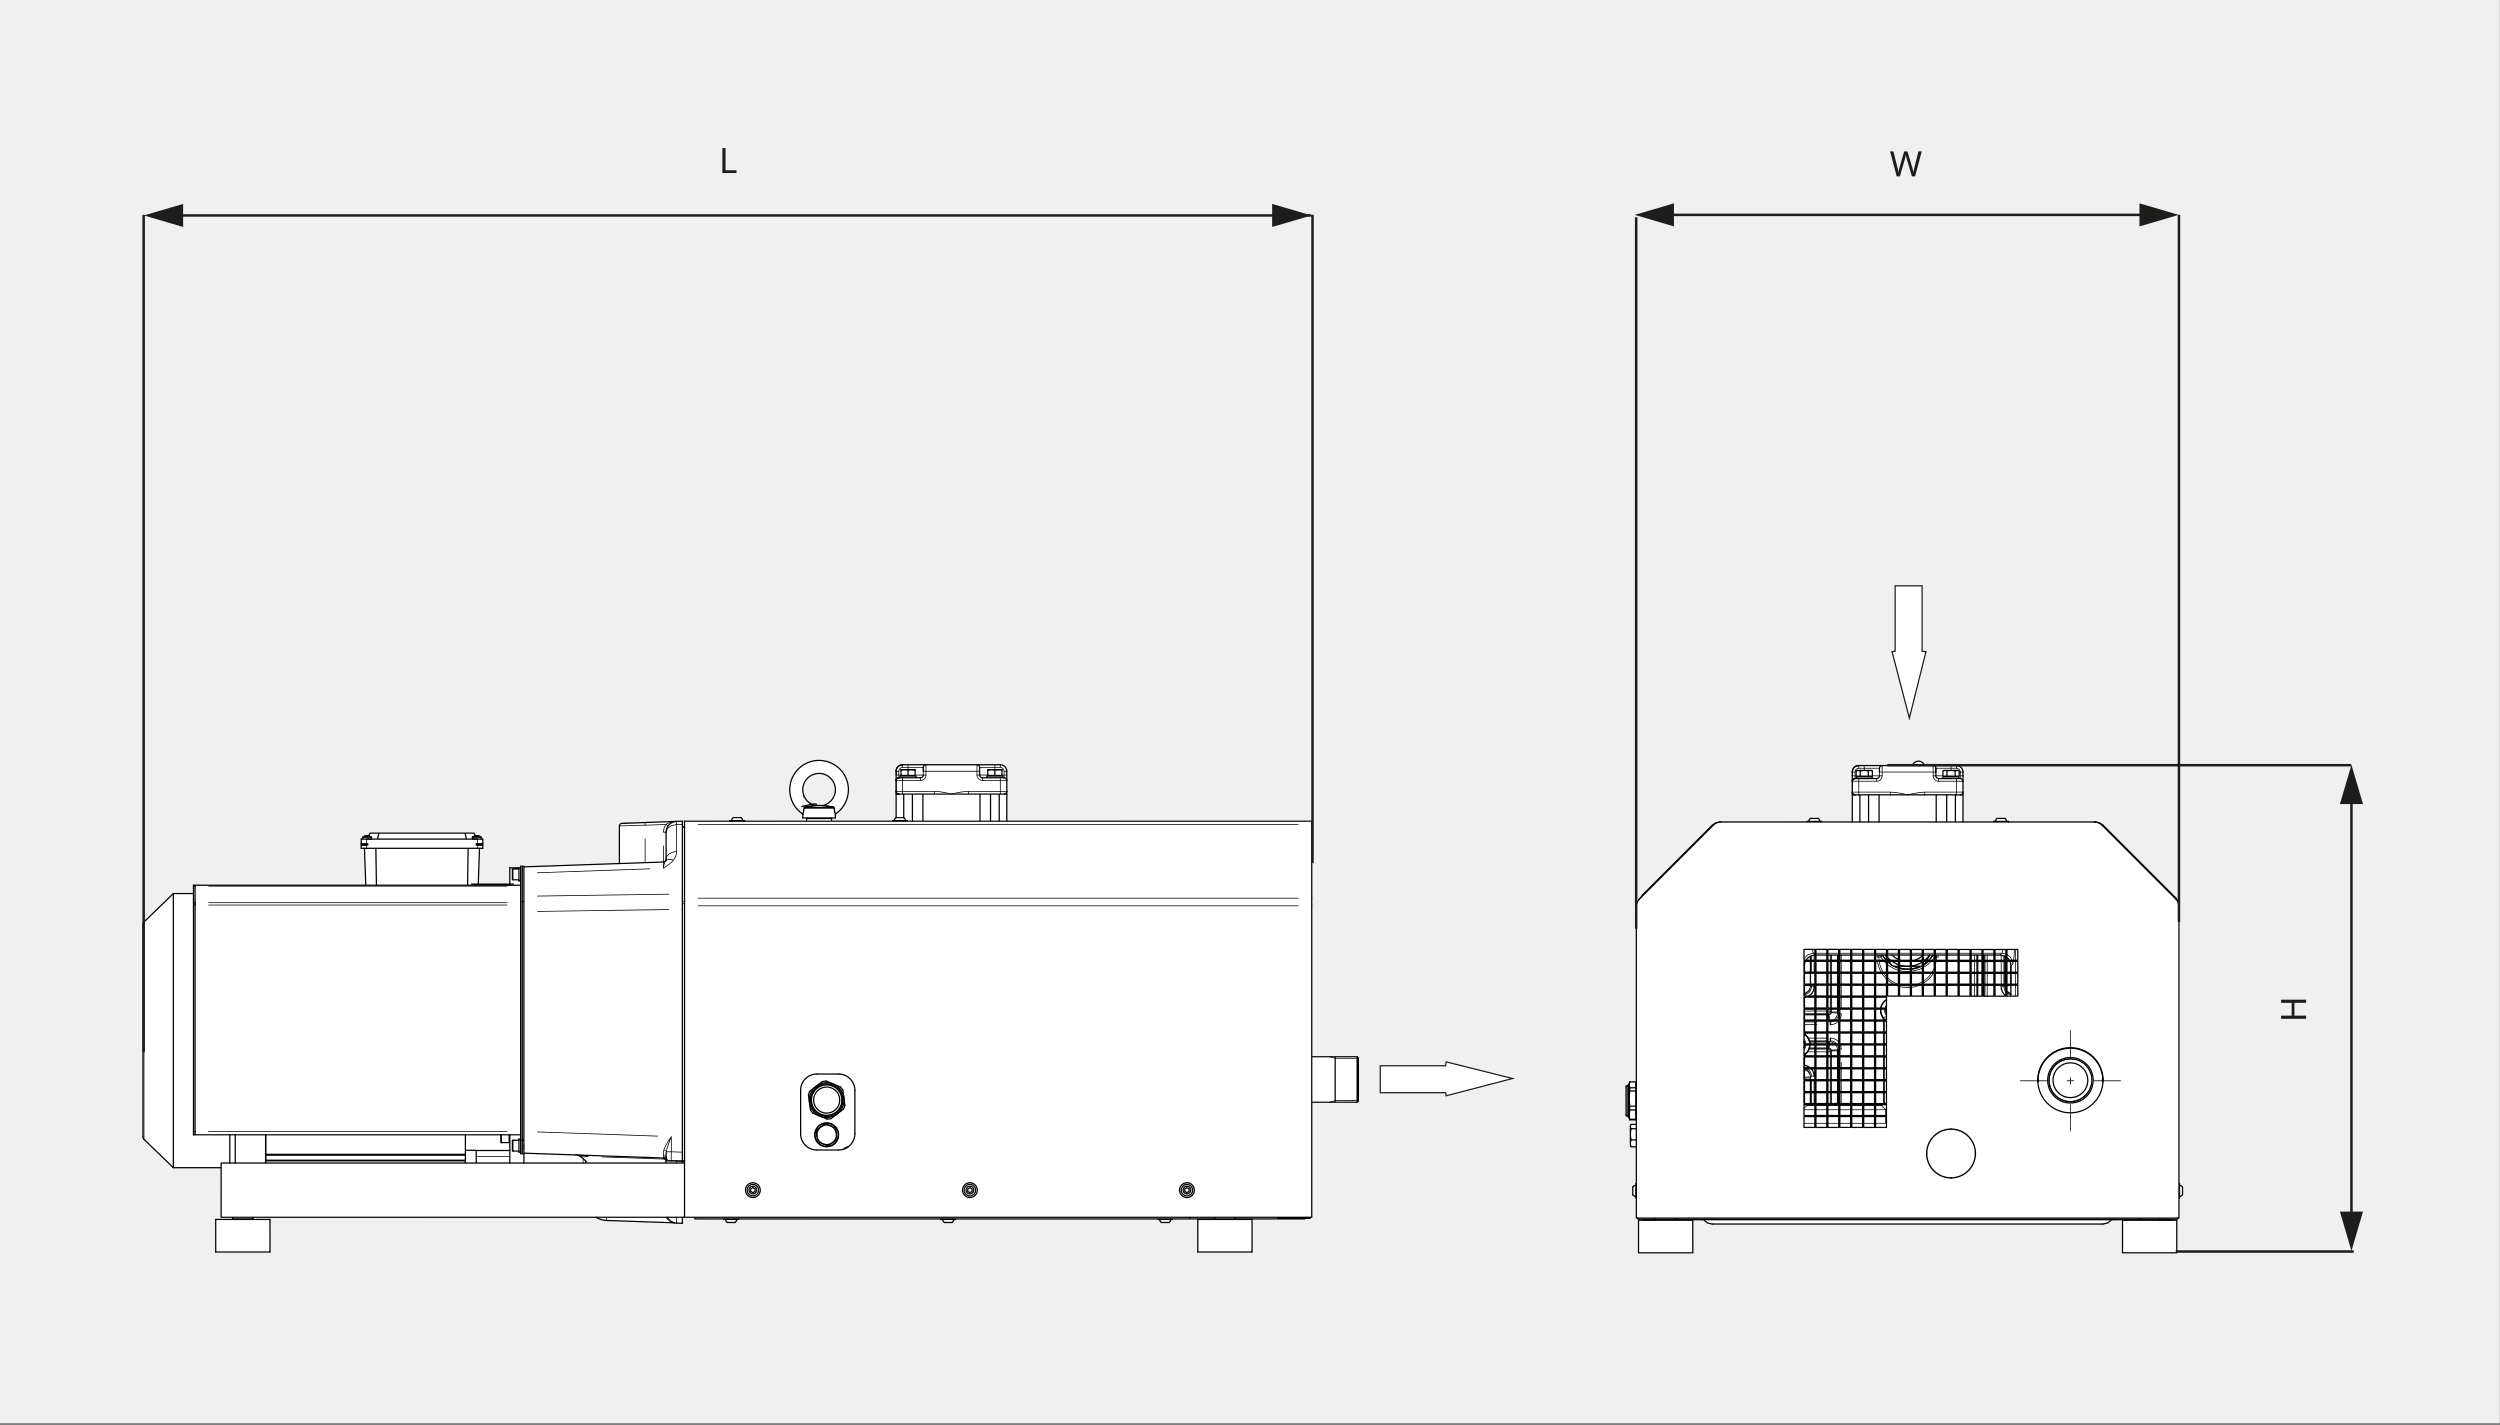 <?xml version="1.0" encoding="UTF-8"?><svg xmlns="http://www.w3.org/2000/svg" height="570px" viewBox="0 0 1000 570" width="1000px">
<rect x="0" y="0" width="1000" height="570" fill="#808080" stroke="none"/>
<style>.st1{fill:#fff}.st2{fill:none;stroke-width:.5;stroke-miterlimit:10}.st2,.st3,.st4{stroke:#000;stroke-linecap:round}.st3{fill:none;stroke-miterlimit:10;stroke-width:.3}.st4{stroke-width:.5;stroke-linejoin:round}.st4,.st5,.st6{fill:none;stroke-miterlimit:10}.st5{stroke-width:.3;stroke-linecap:round;stroke-linejoin:round;stroke:#000}.st6{stroke:#1d1d1b}.st7{fill:#1d1d1b}.st8{fill:none}.st9{fill:#fff;stroke:#1d1d1b;stroke-width:.5;stroke-miterlimit:10}</style>
<path d="M-.75-.42H999.92v569.67H-.75z" fill="#f0f0f0" id="Background"/>
<g id="Contour">
<path class="st1" d="M524.72 422.55l-.12-93.97-121.85-.18v-20.58l-1.91-1.91-40.38-.06-1.67 1.32-.48 19.8-.9 1.44h-24.64l-.42-1.14 1.67-.12.12-1.44s10.89-6.76 1.73-18.12c0 0-12.44-10.41-19.68 5.62 0 0-1.79 7.12 4.9 12.5v1.62h1.56l.06 1.14-25.36-.18-.9-1.32-3.11.06-.78 1.38-18.72.12-.48.42-.78-.6-24.46 1.26-.3 15.73-38.7 1.38-.78.48-4.37.24-.24 6.22-12.44.06.42-14.36h1.26l.3-3.59-1.44-.48-1.67-.72-.36-1.44-41.93.06-.42 1.14-3.11 1.44.3 3.59.96.24.72 14.66-68.91.12.12 2.87-8.19.12-12.02 11.72-.3 86.08 12.32 12.08 18.96-.12.3 20.58-2.39.42.12 12.92 21.41-.12-.24-13.88 131.48.12 2.39 1.2 31.7.96-.12-2.03 4.55-.36 12.56 1.02 1.14 1.26 2.87-.24.72-1.26 82.43-.24.42 1.73 3.05-.18.96-1.38 82.31.12.72 1.44 2.99-.3 1.26-1.2 10.41.12-.36 12.92h21.83l.36-13.28 23.03-.3.54-.36.06-45.82 18.18-.36.18-17.77-18.44-.31zM321.46 317.87c-1.62-6.76 4.79-8.25 4.79-8.25 9.45-.42 7.96 6.4 6.94 9.63-1.02 3.22-10.12 5.38-11.73-1.38zM655.28 501.2l21.71-.12-.18-13.27 4.91.18 1.25 1.25 1.92.54 156.12-.18 2.09-.54 1.44-1.13 4.3-.06.42 12.98 21.48.18-.3-13.16 1.02-1.08.18-7.84 1.43-1.13.18-2.99-1.61-.96.11-112.04-.65-.95-30.63-31.47-2.45-.54-35.47-.18-.6-1.49-3.35.24-.6 1.25-12.8.18-.06-20.45-1.73-2.04-13.64-.24-1.32-1.37-1.85-.24-1.2.9-.12.59-22.19.12-1.85 1.26-.36 21.23-12.98.06-.66-1.31-3.23.06-.9 1.55-35.17-.06-1.97.18-30.45 30.69-1.02 1.97-.24 71-2.57.48v14.72l2.63-.12.3 2.15h-2.45l-.06 8.5 2.21.18-.12 15.07-1.01.9-.36 3.35 1.49.83.06 8.2 1.26 1.01z"/>
<path class="st2" d="M266.43 464.29c0-.59-.46-1.06-1.05-1.09M266.93 486.91a4.354 4.354 0 003.69 2.32M270.62 328.56c-2.34.08-4.19 2-4.19 4.34M238.45 486.91a8.67 8.67 0 004.23 1.27M358.45 316.54c0 .6.49 1.09 1.09 1.09M359.53 311.11c-.6 0-1.09.49-1.09 1.09"/>
<path class="st3" d="M368.22 312.2c1.2 0 2.17-.97 2.17-2.17M390.79 310.03c0 1.2.97 2.17 2.17 2.17"/>
<path class="st2" d="M368.22 311.11c.6 0 1.09-.49 1.09-1.09M370.39 305.91c-.6 0-1.08.49-1.08 1.09M391.87 310.03c0 .6.49 1.09 1.08 1.09M391.87 306.99c0-.6-.49-1.09-1.09-1.09M402.72 312.2c0-.6-.49-1.09-1.08-1.09M401.64 317.63c.6 0 1.08-.49 1.08-1.09M368.22 311.11c.6 0 1.09-.49 1.09-1.09M391.87 310.03c0 .6.49 1.09 1.08 1.09M358.45 316.54c0 .6.49 1.09 1.09 1.09M359.53 311.11c-.6 0-1.09.49-1.09 1.09M370.39 305.91c-.6 0-1.08.49-1.08 1.09M391.87 306.99c0-.6-.49-1.09-1.09-1.09M401.64 317.63c.6 0 1.08-.49 1.08-1.09M402.72 312.2c0-.6-.49-1.09-1.08-1.09"/>
<path class="st3" d="M361.05 306.99c-.84 0-1.52.68-1.52 1.52"/>
<path class="st2" d="M361.05 305.91a2.61 2.61 0 00-2.61 2.6"/>
<path class="st3" d="M401.64 308.51c0-.84-.68-1.52-1.52-1.52"/>
<path class="st2" d="M402.72 308.51c0-1.44-1.17-2.6-2.6-2.6M361.05 305.91a2.61 2.61 0 00-2.61 2.6M359.53 311.11c-.6 0-1.09.49-1.09 1.09M359.53 311.11c-.6 0-1.09.49-1.09 1.09M463.82 487.78c.09.49.36.92.76 1.21M467.62 489c.4-.29.67-.73.76-1.21M297.14 328.26c-.09-.49-.36-.92-.76-1.22M293.34 327.04c-.4.29-.67.73-.76 1.22M204.96 351.66c0 .14.12.26.26.26M205.22 347.58c-.14 0-.26.12-.26.26M290.19 487.78c.09.49.36.92.76 1.21M293.99 489c.4-.29.67-.73.76-1.21M332.66 435.22a5.21 5.21 0 00-6.8 2.82c-1.1 2.66.17 5.71 2.83 6.8 2.66 1.1 5.7-.17 6.8-2.83s-.17-5.69-2.83-6.79"/>
<path class="st2" d="M332.99 434.42a6.08 6.08 0 00-7.94 3.3c-1.28 3.1.19 6.66 3.3 7.94 3.1 1.28 6.66-.19 7.94-3.3 1.28-3.11-.2-6.66-3.3-7.94"/>
<path class="st2" d="M333.16 434.02a6.526 6.526 0 00-8.51 3.53 6.512 6.512 0 003.53 8.5 6.512 6.512 0 008.5-3.53c1.38-3.32-.2-7.13-3.52-8.5"/>
<path class="st3" d="M333.04 434.3a6.21 6.21 0 10-4.74 11.48 6.21 6.21 0 008.11-3.37c1.3-3.18-.2-6.81-3.37-8.11"/>
<path class="st2" d="M334.9 445.54a6.928 6.928 0 002.65-6.42M328.02 446.45c2.29.95 4.92.6 6.88-.91M323.78 440.95a6.965 6.965 0 004.23 5.51M326.44 434.53a6.928 6.928 0 00-2.65 6.42M333.32 433.61c-2.29-.95-4.92-.6-6.88.91M337.55 439.12a6.965 6.965 0 00-4.23-5.51M330.48 432.44c-.54.01-1.08.08-1.6.21M330.86 447.63c.54-.01 1.08-.08 1.6-.21M337.15 436.07c-.28-.46-.61-.89-.99-1.28M324.19 444c.28.46.61.89.99 1.28M324 436.4c-.26.47-.47.97-.62 1.49M337.34 443.66c.26-.47.47-.97.62-1.49M204.96 460.17c0 .14.12.26.26.26M205.22 456.09c-.14 0-.26.12-.26.26M326.8 454.44a3.919 3.919 0 002.38 3.1M329.18 457.53c1.29.53 2.76.34 3.87-.51M333.05 457.02a3.885 3.885 0 001.49-3.61M334.54 453.41a3.938 3.938 0 00-2.38-3.1M332.16 450.31a3.907 3.907 0 00-3.87.51M328.29 450.83a3.907 3.907 0 00-1.49 3.61"/>
<path class="st2" d="M332.44 449.63a4.65 4.65 0 00-6.07 2.52 4.65 4.65 0 002.52 6.07 4.65 4.65 0 006.07-2.52 4.65 4.65 0 00-2.52-6.07"/>
<path class="st2" d="M332.49 449.51a4.774 4.774 0 00-6.24 2.59 4.774 4.774 0 002.59 6.24 4.774 4.774 0 006.24-2.59 4.774 4.774 0 00-2.59-6.24M389.49 476.06a1.52 1.52 0 10-3.039-.001 1.52 1.52 0 003.039.001"/>
<path class="st2" d="M390.24 476.06a2.279 2.279 0 10-4.56 0 2.279 2.279 0 104.56 0"/>
<path class="st2" d="M387.97 479.01a2.949 2.949 0 100-5.9c-1.63 0-2.95 1.32-2.95 2.95-.01 1.63 1.32 2.95 2.95 2.95M303.43 476.06a2.279 2.279 0 10-4.56 0 2.279 2.279 0 104.56 0"/>
<path class="st2" d="M302.67 476.06a1.52 1.52 0 10-3.039-.001 1.52 1.52 0 003.039.001"/>
<path class="st2" d="M301.15 479.01a2.949 2.949 0 100-5.9 2.949 2.949 0 100 5.9M329.17 322.21a6.504 6.504 0 004.78-7.87c-.85-3.49-4.37-5.63-7.87-4.78s-5.63 4.37-4.78 7.87a6.507 6.507 0 004.78 4.78"/>
<path class="st2" d="M334.3 325.53c5.32-3.68 6.66-10.98 2.97-16.3a11.703 11.703 0 00-9.64-5.05M327.63 304.17c-6.47 0-11.72 5.25-11.72 11.72 0 3.85 1.89 7.45 5.05 9.64M57.59 368.78c-.25.24-.4.58-.4.94M57.19 454.79c0 .35.14.69.4.94M191.59 334.44c-.18-.06-.36-.1-.55-.12M190.4 334.32c-.19.02-.37.06-.55.12M147.75 334.44c-.18-.06-.36-.1-.55-.12M146.56 334.32c-.19.02-.37.06-.55.12M362.25 328.26c-.09-.49-.36-.92-.76-1.22M358.45 327.04c-.4.29-.67.73-.76 1.22M377.01 487.78c.09.49.36.92.76 1.21M380.8 489c.4-.29.67-.73.76-1.21M477.06 476.06a2.279 2.279 0 10-4.56 0 2.279 2.279 0 104.56 0"/>
<path class="st2" d="M476.3 476.06a1.52 1.52 0 10-3.039-.001 1.52 1.52 0 003.039.001"/>
<path class="st2" d="M474.78 479.01a2.949 2.949 0 100-5.9 2.949 2.949 0 100 5.9M320.25 453.49c0 3.6 2.91 6.51 6.51 6.51M335.44 460c3.6 0 6.51-2.92 6.51-6.51M341.95 436.13c0-3.6-2.91-6.51-6.51-6.51M326.76 429.61a6.51 6.51 0 00-6.51 6.51M329.07 322.22c-.48-.03-.96-.04-1.44-.04M327.63 322.18c-.48 0-.96.01-1.44.04M146 334.43c-.31.1-.6.26-.86.46M148.61 334.89c-.26-.2-.55-.36-.86-.46M189.84 334.43c-.31.1-.6.26-.86.46M192.46 334.89c-.26-.2-.55-.36-.86-.46M742.01 311.43c-.6 0-1.09.49-1.09 1.09M740.92 316.85c0 .6.48 1.09 1.09 1.09"/>
<path class="st3" d="M750.69 312.51c1.2 0 2.17-.97 2.17-2.17M773.26 310.34c0 1.2.97 2.17 2.17 2.17"/>
<path class="st2" d="M750.69 311.43c.6 0 1.08-.49 1.08-1.09M752.85 306.22c-.6 0-1.08.49-1.08 1.08M774.34 310.34c0 .6.49 1.09 1.09 1.09M774.34 307.3c0-.6-.48-1.08-1.08-1.08M784.11 317.94c.6 0 1.08-.49 1.08-1.09M785.19 312.51c0-.6-.49-1.09-1.08-1.09M750.69 311.43c.6 0 1.08-.49 1.08-1.09M774.34 310.34c0 .6.49 1.09 1.09 1.09M740.92 316.85c0 .6.48 1.09 1.09 1.09M742.01 311.43c-.6 0-1.09.49-1.09 1.09M752.85 306.22c-.6 0-1.08.49-1.08 1.08M774.34 307.3c0-.6-.48-1.08-1.08-1.08M785.19 312.51c0-.6-.49-1.09-1.08-1.09M784.11 317.94c.6 0 1.08-.49 1.08-1.09"/>
<path class="st3" d="M743.52 307.3c-.84 0-1.52.68-1.52 1.52"/>
<path class="st2" d="M743.52 306.22c-1.44 0-2.6 1.17-2.6 2.6"/>
<path class="st3" d="M784.11 308.82c0-.84-.68-1.52-1.52-1.52"/>
<path class="st2" d="M785.19 308.82c0-1.44-1.16-2.6-2.6-2.6M743.52 306.22c-1.44 0-2.6 1.17-2.6 2.6M742.01 311.43c-.6 0-1.09.49-1.09 1.09M742.01 311.43c-.6 0-1.09.49-1.09 1.09M841.19 432.21c-.06-7.19-5.94-12.97-13.13-12.91-7.15.06-12.91 5.87-12.91 13.02M802.67 328.57c-.09-.49-.36-.92-.76-1.22M798.87 327.36c-.4.29-.67.73-.76 1.22M754.41 403.67c-.08.51-.02 1.04.18 1.52M754.59 403.02c-.03.07-.06.14-.08.22M651.59 433.84a.3.3 0 00-.3.3M651.28 446.55c0 .17.14.3.3.3M650.85 434.27c-.24 0-.43.19-.43.43M650.42 445.99c0 .24.19.43.43.43"/>
<path class="st3" d="M721.6 419.12c.18-.35.29-.73.32-1.13M721.92 417.56c-.03-.39-.14-.78-.32-1.13M754.59 402.76c-.08.15-.15.31-.19.48M754.3 403.67c-.09.61.01 1.23.3 1.78M753.86 403.67c-.12.92.15 1.85.73 2.56M754.59 401.97c-.3.37-.52.8-.65 1.26M722.36 417.56c-.04-.7-.31-1.37-.75-1.91M721.6 419.9c.44-.54.71-1.21.75-1.91"/>
<path class="st2" d="M752.28 403.67c-.11 1.24.25 2.47 1.01 3.45M754.59 399.91a4.917 4.917 0 00-2.25 3.32M723.93 417.56a4.96 4.96 0 00-1.71-3.53M722.22 421.52a4.942 4.942 0 001.71-3.53M721.81 417.56c-.02-.3-.09-.59-.21-.87M721.6 418.86c.11-.28.18-.57.21-.87M771.49 384.13c.64-.64 1.21-1.35 1.69-2.12M770.07 385.35c.33-.24.65-.5.96-.78M764.58 387.53c1.16-.15 2.29-.47 3.36-.94M759.8 387.17c1.41.4 2.88.54 4.34.4M758.31 386.64c.35.15.7.29 1.06.4M755.08 384.57c.27.24.56.48.85.7M752.93 382.01c.48.76 1.04 1.46 1.67 2.1"/>
<path class="st3" d="M752.9 382.01c.48.77 1.04 1.48 1.69 2.12M755.05 384.57c.3.27.61.52.93.76M758.26 386.64c.36.16.73.3 1.11.42M759.8 387.19c1.41.4 2.88.53 4.34.4M764.57 387.55c1.16-.15 2.3-.47 3.37-.95M770.02 385.41c.36-.26.71-.54 1.05-.84M771.52 384.14c.64-.64 1.21-1.35 1.69-2.12"/>
<path class="st2" d="M728 328.57c-.09-.49-.36-.92-.76-1.22M724.21 327.36c-.4.29-.67.73-.76 1.22M654.32 474.1c-.49.09-.92.36-1.22.76M653.11 477.89c.29.4.73.67 1.22.76M768.53 386.52c.13-.07.26-.13.39-.2M769.35 386.07c.12-.07.24-.15.37-.23M763.06 386.52c.36 0 .73-.02 1.08-.05M764.57 386.42c1.55-.22 3.03-.77 4.34-1.61M769.85 384.13c.77-.61 1.44-1.33 2.02-2.12M754.25 382.01c.11.15.22.3.34.45M755.03 382.97c.38.42.8.81 1.24 1.17M756.85 384.57c.78.54 1.63.98 2.52 1.31M759.8 386.02c1.05.33 2.15.5 3.26.5M756.82 382.01c.74.73 1.61 1.32 2.55 1.75M759.8 383.95c.17.07.34.13.51.18M765.8 384.13c1.15-.37 2.21-.97 3.11-1.77M756.4 385.84c.38.25.78.48 1.19.69M815.16 432.84c.3-.44.3-1.01.02-1.45M841.15 431.39c-.13.21-.21.46-.21.71M840.95 432.1c0 .26.08.52.23.74M723.94 417.56a4.94 4.94 0 00-1.78-3.58M722.17 421.58a4.975 4.975 0 001.78-3.58M754.59 399.9c-1.2.74-2.02 1.95-2.27 3.34M752.27 403.67c-.11 1.26.26 2.51 1.05 3.5M871.79 478.65c.49-.09.92-.36 1.21-.76M873.01 474.86c-.3-.4-.73-.67-1.21-.76M756.82 382.01c.74.73 1.61 1.32 2.55 1.75M759.8 383.95c.17.07.34.13.51.18M765.8 384.13c1.15-.37 2.21-.97 3.11-1.77M780.29 451.68a9.716 9.716 0 00-9.59 9.59M780.29 451.63c-5.29.07-9.56 4.34-9.63 9.64M790.14 461.27c-.07-5.27-4.33-9.52-9.59-9.59M790.18 461.27c-.07-5.29-4.34-9.57-9.63-9.64M770.7 461.53a9.716 9.716 0 009.59 9.59M770.65 461.53c.07 5.29 4.34 9.57 9.63 9.64"/>
<path class="st2" d="M815.15 432.1c0 7.19 5.83 13.02 13.02 13.02s13.02-5.83 13.02-13.02c0-7.19-5.83-13.02-13.02-13.02s-13.02 5.83-13.02 13.02M780.55 471.12a9.716 9.716 0 009.59-9.59M780.55 471.16c5.29-.07 9.57-4.34 9.63-9.64M655.81 359.58c-.81.81-1.27 1.92-1.27 3.07M688.4 328.79c-1.15 0-2.26.46-3.07 1.27M840.78 330.06a4.353 4.353 0 00-3.07-1.27M871.58 362.65c0-1.15-.46-2.26-1.27-3.07M769.85 306.22a2.6 2.6 0 00-4.91 0"/>
<path class="st2" d="M819.57 432.1c0 4.75 3.85 8.59 8.59 8.59 4.75 0 8.59-3.85 8.59-8.59 0-4.75-3.85-8.59-8.59-8.59s-8.59 3.84-8.59 8.59"/>
<path class="st2" d="M828.17 425.15c-3.84 0-6.95 3.11-6.95 6.95 0 3.83 3.11 6.94 6.95 6.94s6.95-3.11 6.95-6.94c-.01-3.84-3.12-6.95-6.95-6.95"/>
<path class="st2" d="M819.07 432.1c0 5.02 4.07 9.1 9.1 9.1s9.1-4.07 9.1-9.1c0-5.02-4.07-9.1-9.1-9.1s-9.1 4.08-9.1 9.1"/>
<path class="st3" d="M830.35 423.93c-4.51-1.21-9.14 1.47-10.35 5.98-1.21 4.51 1.47 9.14 5.98 10.35 4.51 1.21 9.14-1.47 10.35-5.98"/>
<path class="st4" d="M721.78 413.22l.06.28.07.17.1.15.07.08.08.07m.01 7.61l-.13.13-.11.15-.08.16-.05.17-.02.14m31.77-14.48l-.02-.18-.05-.18-.07-.16-.1-.15m6.05-20.66h-1.78m5.48 0h-3.26m-5.21-3.8l-.4-.7m1.23 2.12l-.39-.67m1.37 2.37l-.73-1.26m8.91 1.94h3.95m-5.47 0h1.09m6.3-1.95l-.73 1.26m2.2-3.82l-1.23 2.12m-48.54 14.81l-.31.05-.07.01m3.87-4.32l-.01.27-.03.29-.05.31-.08.32-.1.33-.14.33-.17.33-.21.32-.23.3-.26.28-.28.26-.31.23-.45.27"/>
<path class="st5" d="M769.39 393.26l1.8-1.34.87-.86.8-.97.5-.74m-4.73 4.34l.31-.16m-4.35 1.41l.63-.1 1.06-.24 1.04-.33.18-.07m-7.71.39l1.11.25 1.07.14 1.08.05 1.09-.05m-5.52-.78l.18.07.54.19m-4.32-2.45l1.79 1.3.68.38m-4.75-4.34l.5.74 1.3 1.49m-2.48-3.46l.43.82m-1.51-4.35l.15.81.34 1.25.47 1.21.12.26m23.2-5.29H774.58m-23.72 0H751.54m0-.82v.82m23.03 0v-.82m-38.58 25.54l.11-.22.13-.33.1-.32.07-.31.05-.3.03-.28.01-.25m-4.34 4.33l.27-.01.29-.03.31-.05.33-.08.33-.11.33-.14.33-.17.32-.21.3-.24.28-.26.09-.1m.21 8.41l-.28-.31-.28-.26-.3-.24-.32-.21-.33-.18-.33-.14-.33-.11-.33-.08-.31-.05-.3-.03-.27-.01m4.33 4.34l-.01-.26-.03-.27-.05-.3-.07-.31-.16-.48m16.18-35.15l-.22-.38-.21-.39-.02-.04m22.32.01l-.03.05-.05.09m-21.51.08l-.02.24-.25.34m21.12-.58l.03.25.25.33m.74 1.31l.01-.08.04-.61.02-.61m-.4 3l.14-.58.13-.68m-1.62 4.36l.16-.27.3-.54.27-.55.18-.42m-4.36 5.3l1.37-1.05.83-.83.74-.91.23-.32m-5.68 4.35l.21-.08 1.85-.88m-4.34 1.51l.51-.08.18-.03m-4.43-.01l.18.03 1.02.14 1.02.04 1.09-.05m-9.15-3.23l.38.36.86.7.92.61.92.5.96.41.3.11m-5.77-4.39l.23.32.75.91m-2.88-6.01l.13.68.15.6.18.59.21.57.23.56.27.55.3.54.17.27m-1.77-6.11l.01.41.02.41.04.49m1.75.02l-1.01-1.32m2.2 2.56l-.67-.65-.16-.18m5.64 3.53l-.61-.2-.8-.32-.78-.37-.77-.43-.73-.48-.68-.51m9.16 2.81l-.94.05-1.13-.04-1.12-.14-1.15-.25m9.11-1l-1.37.61-2.96.72m7.81-3.98l-.47.48-.34.31-.35.3-.36.29-.36.27-1.18.76m4.42-4.15l-.28.4-.29.4-.41.51m-38.1 33.41l-.2-.22-.55-.45-.63-.32-.28-.09-.28-.06-.3-.04-.3-.02m3.27 3.25l-.02-.29-.03-.28-.06-.27-.08-.26-.24-.51m-.73-9.97l.23-.21.43-.55.31-.63.08-.26.06-.27.03-.28.02-.29m-3.26 3.26l.3-.02.3-.04.28-.06.27-.09.27-.12m68.76-11.68l-.04-.05-.19-.25-.16-.27-.13-.27-.1-.28-.07-.26-.05-.26-.02-.23-.01-.23m2.78 3.22h-.02l-.26-.05-.26-.07-.28-.11-.27-.13-.49-.33m-80 30.33l.1.05.27.16.25.19.24.21.21.24.19.25.16.27.13.27.1.28.07.26.05.26.03.23.01.23m-.02-35.76l-.01.23-.03.23-.05.26-.07.26-.1.28-.13.27-.16.27-.19.25-.21.24-.24.21-.25.19-.27.16-.27.13-.28.11-.26.07-.26.05h-.03m30.89-15.64l-.14-.23m6.85 5.32l-1.27-.48-.76-.36-.73-.41-.07-.04m7.64 1.81h-2.13l-1.08-.14-1.06-.23-.08-.02m9.01-.97l-.6.29-.86.35-.88.29-1.89.39m5.02-1.77l-.23.14m2.16-1.62l-.7.61-.57.43-.6.4-.05.03m4.03-4.02l-.15.24m-42.09 23.61l.09-.01.09-.01m-.18 13.42l.09.01.09.01m-.18-2.57h.38m.69-11.76l.01-.09.01-.09m2.54.38v-.38m-2.56 15.4l.01.09.01.09m2.54-.39v.38m66.9-26.23v.19m-77.75 36.89v-.38m0-36.7v.19m78.16.04l-.41-.04m2.42-.15l-.26.05-.43.06-.45.04-.45.03m1.16 2.97l.02.01.39.14m-2.4-3.15l.01.22.02.22.04.21.05.21.06.19.07.19.01.02m-80.43 35.4l.26-.05.42-.06.45-.04.45-.03.43-.01.3.01.11.03"/>
<path class="st4" d="M802.32 398.24l-.57-.47-.26-.28-.23-.3-.2-.32-.17-.33-.14-.33-.11-.33-.08-.32-.05-.31-.03-.29-.01-.27m-75.97 32.83l.36.44.21.32.17.33.14.33.1.33.08.32.05.31.03.29.01.27m-3.88-4.32l.08.01.3.05.32.08.33.11.33.14.33.17.32.2.25.18m78.72-30.61l.13.14 1.04.7m-1.73-1.74l.12.25m-78.38 33.74l-.7-1.04-1.04-.7m1.74-32.25l-.11.23-.13.22-.14.21-.16.19-.17.18-1.04.7m9.72 8.44l.27-.2.2-.27m-.47 14.12l.27.2.2.27m-79.95 38.85l-.12-.24m.12-8.7l-.2.43-.07.43m0 6.7l.07.69.2.69m-.27-8.08l.07.43.2.43m0 4.47l-.2.69-.07.69m.27-5.85l-.2 1.11-.07 1.12m0 0l.07 1.12.2 1.12m131.26-147.58l-.41-.15-.41-.06m0 0l-.41.06-.41.15m.01 0l-.81-.15-.82-.06m0 0l-.82.06-.81.15m0 0l-.41-.15-.41-.06m.01 0l-.41.06-.4.15m-55.06 76.18l-.09.24-.19.74-.06.75m1.08-2.88l-.52.72m81.46 0l-.52-.72m1.08 2.88l-.06-.75-.19-.74-.09-.24m-81.79 36.96l-.15.16-.13.18-.09.2-.06.21-.01.07m-.01-9.12l.06.26.09.2.12.18.08.09.09.08m31.36-6.11l-.02-.22-.06-.21-.08-.19-.11-.17m-101.41 40.81l-.02-.09m.02-15.1l-.13.59-.04.59m0 11.92l.04.94.13.94m-.17-13.8l.04.59.13.59m0 8.87l-.13.94-.04.94m.17-9.48l-.13 1.53-.04 1.53m0-.01l.04 1.53.13 1.53m97.06-134.11l-.41-.15-.41-.06m.01 0l-.41.06-.41.15m0 0l-.81-.15-.82-.06m0 0l-.82.06-.81.15m.01 0l-.41-.15-.41-.06m0 0l-.41.06-.41.15m42.76 9.56v-1.09m0 0V317.94m-44.27 0v-1.09m0 0V317.94m12.56 123.49l.07-.39m-1.08 1.09l.71-.26m-31.03 0l.71.26m-1.09-1.08l.07.39m-.07-55.15v.11m4.27-4.39l-1.74.37-1.45 1.03m81.5 3v-.11m-2.01-3.65l-2.27-.64m3.19 1.4l-.49-.46m-80.64 58.92l.72.27m-1.09-1.08l.07.38m31.67-.01l.07-.38m-1.09 1.09l.72-.27m-71.76 46.01l1.53 1.29 1.95.46m156.27-.01l1.95-.46 1.53-1.29m26.91-125.63l-.33-1.66-.94-1.41m-29.12-29.11l-1.41-.94-1.66-.33m-150.13 0l-1.66.33-1.41.94m-27.84 27.85l-1.36 1.77m200.01 128.2h8.24m9.04-9.99v-1.51m0-.01v-1.51m-1.22 4.47v-5.9m-218.68 1.43v1.51m0 0v1.51m1.21-4.46v5.9m72.93-151.96h-1.52m0 0h-1.52m4.47 1.21H722.79m-45.68 159.52H655.4m21.71 13.03H655.4m14.98-13.24h-8.24m208.57 13.24H849m21.71-13.03H849m-116.85-78.22v-1.08m0 6.47v1.08m-80 33.99V450.62m0 6.71V458.14m0-7.51v3.1m0-.01V457.33m131.4-146.6h-6.35m6.04-2.56h-.38m-4.88 0h-.38m2.82 0h2.44m-2.44 0h-2.44M654.32 447.73v.21m-2.6-14.54v.52m0 11.93v1.44m.17.44v.21m2.43-12.84v1.28m0 6.1v1.49m-3.9-9.27V445.99m1.3-12.06v5.51m.17-4.34v1.28m-.17 3.05v6.42m.17-3.37v1.49m-.61 2.58V434.6m0 .01v-.47m150.63-106.78h-1.51m-.01 0h-1.51m4.46 1.21h-5.9m-48.93-20.4h-.38m-4.88 0h-.38m2.82 0h2.44m-2.44 0h-2.44m112.48 179.71H845.74m-165.37 0h-9.99m78.44-177.15h-6.34m41.63 7.21h1.08m-44.27 0H742m43.19-5.43v-2.17m-11.93-4.12h7.15m-34.72 0h7.15m-11.92 4.12v2.17m0 0v-2.17m41.67 1.09h1.51m.01 6.51h-1.51m-8.26-10.64v1.52m-22.57 0v-1.52m11.29 10.64h6.85m-13.7 0h6.85m-19.54 0h-1.51m0-6.51h1.51m37.03 140.2v.04m-.26-.04v.04m22.49-54.17l.39-.07m-81.57 39.23h4.34m67.28-47.75h4.34m-61.63 38.63v4.34M798 379.79v4.34m-72.06 23.88v-4.34m0 38.2h-4.34m71.19-48.19v-4.34m-66.85 38.2h-4.34m18.67-19.1h-4.34m0 28.22h4.34m-18.67-9.12v4.34m66.85-38.2h4.34m-52.52 19.54h-4.34m56.86-23.88h-4.34m9.11-.43v-4.34m-71.62 47.31v-4.34m76.4-33.42H798m-62.07 14.32v4.34m52.52-28.21v4.34m13.89-9.12H798m-72.06 66.42v-4.34m67.28-62.08v4.34m-67.28 19.54h-4.34m0 0v4.34m0 23.87h4.34m76.84-47.31v4.34m0 4.77h4.34m-75.97 48.19v4.34m0 4.77h4.34m-9.55-14.32v-4.34m0-9.55h-4.34m0 0v4.34m4.34 14.32v-4.34m9.99 0v4.34m-9.99-4.34h-4.34m0 0v4.34m0 4.78h4.34m14.33-38.2v-4.34m0 0h-4.34m0 0v4.34m0 4.77h4.34m0 0v-4.34m52.52-19.53v-4.34m0 0h-4.34m-47.75 52.52v4.34m0 4.78h4.34m0 0v-4.34m0 0h-4.34m61.64-43.41v-4.34m-13.89 4.34h4.34m0 0v-4.34m0 0h-4.34m0 0v4.34m4.77-14.33h4.34m0 0v-4.34m0 0h-4.34M654.54 487.23h217.04m0 0V362.65m-1.28-3.07l-29.52-29.52m-3.06-1.27H688.4m-3.07 1.27l-29.52 29.52m-1.27 3.07v124.58m95.71-36.25h4.34m-4.34-4.34v4.34m4.34-4.34h-4.34m4.34 4.34v-4.34m-4.34-.43h4.34m-4.34-4.34v4.34m4.34-4.34h-4.34m4.34 4.34v-4.34m-4.34-.44h4.34m-4.34-4.34v4.34m4.34-4.34h-4.34m4.34 4.34v-4.34m-4.34-.43h4.34m-4.34-4.34v4.34m4.34-4.34h-4.34m4.34 4.34v-4.34m-4.34-.44h4.34m-4.34-4.34v4.34m4.34-4.34h-4.34m4.34 4.34v-4.34m-4.34-.43h4.34m-4.34-4.34v4.34m4.34-4.34h-4.34m4.34 4.34v-4.34m-4.34-.44h4.34m-4.34-4.34v4.34m4.34-4.34h-4.34m4.34 4.34v-4.34m-4.34-.43h4.34m-4.34-4.34v4.34m4.34-4.34h-4.34m4.34 4.34v-4.34m-4.34-.44h4.34m-4.34-4.34v4.34m4.34-4.34h-4.34m4.34 4.34v-4.34m-4.34-.43h4.34m-4.34-4.34v4.34m4.34-4.34h-4.34m4.34 4.34v-4.34m-4.34-.44h4.34m-4.34-4.34v4.34m4.34-4.34h-4.34m4.34 4.34v-4.34m-9.11 52.09h4.34m-4.34-4.34v4.34m4.34-4.34h-4.34m4.34 4.34v-4.34m-4.34-.43h4.34m-4.34-4.34v4.34m4.34-4.34h-4.34m4.34 4.34v-4.34m-4.34-.44h4.34m-4.34-4.34v4.34m4.34-4.34h-4.34m4.34 4.34v-4.34m-4.34-.43h4.34m-4.34-4.34v4.34m4.34-4.34h-4.34m4.34 4.34v-4.34m-4.34-.44h4.34m-4.34-4.34v4.34m4.34-4.34h-4.34m4.34 4.34v-4.34m-4.34-.43h4.34m-4.34-4.34v4.34m4.34-4.34h-4.34m4.34 4.34v-4.34m-4.34-.44h4.34m-4.34-4.34v4.34m4.34-4.34h-4.34m4.34 4.34v-4.34m-4.34-.43h4.34m-4.34-4.34v4.34m4.34-4.34h-4.34m4.34 4.34v-4.34m-4.34-.44h4.34m-4.34-4.34v4.34m4.34-4.34h-4.34m4.34 4.34v-4.34m-4.34-.43h4.34m-4.34-4.34v4.34m4.34-4.34h-4.34m4.34 4.34v-4.34m-4.34-.44h4.34m-4.34-4.34v4.34m4.34-4.34h-4.34m4.34 4.34v-4.34m-9.12 52.09h4.34m-4.34-4.34v4.34m4.34-4.34h-4.34m4.34 4.34v-4.34m-4.34-4.77v4.34m0-4.78h4.34m0-4.34h-4.34m4.34 4.34v-4.34m-4.34-.43h4.34m-4.34-4.34v4.34m4.34-4.34h-4.34m4.34 4.34v-4.34m-4.34-.44h4.34m-4.34-4.34v4.34m4.34-4.34h-4.34m4.34 4.34v-4.34m-4.34-.43h4.34m-4.34-4.34v4.34m4.34-4.34h-4.34m4.34 4.34v-4.34m-4.34-.44h4.34m-4.34-4.34v4.34m4.34-4.34h-4.34m4.34 4.34v-4.34m-4.34-.43h4.34m-4.34-4.34v4.34m4.34-4.34h-4.34m4.34 4.34v-4.34m-4.34-.44h4.34m-4.34-4.34v4.34m4.34-4.34h-4.34m4.34 4.34v-4.34m-4.34-.43h4.34m-4.34-4.34v4.34m4.34-4.34h-4.34m4.34 4.34v-4.34m-4.34-.44h4.34m-4.34-4.34v4.34m4.34-4.34h-4.34m4.34 4.34v-4.34m-9.11 52.09h4.34m-4.34-4.34v4.34m4.34-4.34h-4.34m4.34 4.34v-4.34m-4.34-.43h4.34m-4.34-4.34v4.34m4.34-4.34h-4.34m4.34 4.34v-4.34m-4.34-.44h4.34m0-4.34h-4.34m4.34 4.34v-4.34m-4.34-4.77v4.34m4.34-4.34h-4.34m4.34 4.34v-4.34m-4.34-.44h4.34m0-4.34h-4.34m4.34 4.34v-4.34m-4.34-.43h4.34m-4.34-4.34v4.34m4.34-4.34h-4.34m4.34 4.34v-4.34m-4.34-.44h4.34m-4.34-4.34v4.34m4.34-4.34h-4.34m4.34 4.34v-4.34m-4.34-.43h4.34m-4.34-4.34v4.34m4.34 0v-4.34m-4.34-5.21h4.34m-4.34-4.78h4.34m-4.34-4.34v4.34m4.34-4.34h-4.34m4.34 4.34v-4.34m-9.12 47.75v4.34m4.34-4.34h-4.34m4.34 4.34v-4.34m-4.34-.43h4.34m0-4.34h-4.34m4.34 4.34v-4.34m-4.34-.44h4.34m-4.34-4.34v4.34m4.34-4.34h-4.34m4.34 4.34v-4.34m-4.34-.43h4.34m-4.34-4.34v4.34m4.34-4.34h-4.34m4.34 4.34v-4.34m-4.34-.44h4.34m-4.34-4.34v4.34m4.34-4.34h-4.34m4.34 4.34v-4.34m-4.34-.43h4.34m-4.34-4.34v4.34m4.34-4.34h-4.34m4.34 4.34v-4.34m-4.34-.44h4.34m-4.34-4.34v4.34m4.34-4.34h-4.34m4.34 4.34v-4.34m-4.34-.43h4.34m-4.34-4.34v4.34m4.34-4.34h-4.34m4.34 4.34v-4.34m-4.34-.44h4.34m-4.34-4.34v4.34m4.34-4.34h-4.34m4.34 4.34v-4.34m-4.34-.43h4.34M731.15 403.67v4.34m4.34-4.34h-4.34m4.34 4.34v-4.34m-4.34-.44h4.34m-4.34-4.34v4.34m4.34-4.34h-4.34m4.34 4.34v-4.34m-9.11 52.09h4.34m-4.34-4.34v4.34m4.34-4.34h-4.34m4.34 4.34v-4.34m-4.34-.43h4.34m-4.34-4.34v4.34m4.34-4.34h-4.34m4.34 4.34v-4.34m-4.34-.44h4.34m-4.34-4.34v4.34m4.34-4.34h-4.34m4.34 4.34v-4.34m-4.34-.43h4.34m-4.34-4.34v4.34m4.34-4.34h-4.34m4.34 4.34v-4.34m-4.34-.44h4.34m-4.34-4.34v4.34m4.34-4.34h-4.34m4.34 4.34v-4.34m-4.34-.43h4.34m-4.34-4.34v4.34m4.34-4.34h-4.34m4.34 4.34v-4.34m-4.34-.44h4.34m-4.34-4.34v4.34m4.34-4.34h-4.34m4.34 4.34v-4.34m-4.34-.43h4.34m-4.34-4.34v4.34m4.34-4.34h-4.34m4.34 4.34v-4.34m-4.34-.44h4.34m-4.34-4.34v4.34m4.34-4.34h-4.34m4.34 4.34v-4.34m-4.34-.43h4.34m-4.34-4.34v4.34m4.34-4.34h-4.34m4.34 4.34v-4.34m-4.34-.44h4.34m-4.34-4.34v4.34m4.34-4.34h-4.34m4.34 4.34v-4.34m-9.12 52.09h4.34m-4.34-4.34v4.34m4.34-4.34h-4.34m4.34 4.34v-4.34m-4.34-4.77v4.34m0-4.78h4.34m-4.34-9.11v4.34m4.34-4.34h-4.34m0-5.21h4.34m0 0v-4.34m-4.34-.44h4.34m-4.34-4.34v4.34m4.34-4.34h-4.34m4.34 4.34v-4.34m-4.34-.43h4.34m-4.34-4.34v4.34m4.34-4.34h-4.34m4.34 4.34v-4.34m-4.34-.44h4.34m-4.34-4.34v4.34m4.34-4.34h-4.34m4.34 4.34v-4.34m-4.34-.43h4.34m-4.34-4.78h4.34m-4.34-4.34v4.34m4.34-4.34h-4.34m4.34 4.34v-4.34m76.84-.43h4.34m-4.34-4.34v4.34m4.34-4.34h-4.34m4.34 4.34v-4.34m-4.34-4.78v4.34m4.34-4.34h-4.34m4.34 4.34v-4.34m-4.34-.43h4.34m0-4.34h-4.34m4.34 4.34v-4.34m-4.34-.44h4.34m-4.34-4.34v4.34m4.34-4.34h-4.34m4.34 4.34v-4.34M798 398.46h4.34m-4.34-4.34v4.34m0-4.78h4.34m-4.34-4.34v4.34m4.34-4.34H798m4.34 4.34v-4.34m-4.34-.43h4.34m-4.34-4.34v4.34m4.34-4.34H798m4.34 4.34v-4.34m-4.34-.44h4.34m0 0v-4.34m-9.12 18.67h4.34m-4.34-4.34v4.34m4.34-4.34h-4.34m4.34 4.34v-4.34m-4.34-.44h4.34m-4.34-4.34v4.34m4.34-4.34h-4.34m4.34 4.34v-4.34m-4.34-4.77v4.34m4.34-4.34h-4.34m-4.77 4.77v4.34m0-4.77h4.34m-4.34-4.78h4.34m-4.34-4.34v4.34m4.34-4.34h-4.34m4.34 4.34v-4.34m-9.12 18.67h4.34m-4.34-4.34v4.34m4.35-4.34h-4.34m4.34 4.34v-4.34m-4.35-.44h4.34m-4.34-4.34v4.34m4.35-4.34h-4.34m4.34 4.34v-4.34m-4.35-.43h4.34m-4.34-4.34v4.34m4.35-4.34h-4.34m4.34 4.34v-4.34m-4.35-.44h4.34m-4.34-4.34v4.34m4.35-4.34h-4.34m4.34 4.34v-4.34m-9.12 18.67h4.34m-4.34-4.34v4.34m4.34-4.34h-4.34m4.34 4.34v-4.34m-4.34-.44h4.34m-4.34-4.34v4.34m4.34-4.34h-4.34m4.34 4.34v-4.34m-4.34-.43h4.34m-4.34-4.34v4.34m4.34-4.34h-4.34m4.34 4.34v-4.34m-4.34-.44h4.34m-4.34-4.34v4.34m4.34-4.34h-4.34m4.34 4.34v-4.34m-9.11 18.67h4.34m-4.34-4.34v4.34m4.34-4.34h-4.34m4.34 4.34v-4.34m-4.34-.44h4.34m-4.34-4.34v4.34m4.34-4.34h-4.34m4.34 4.34v-4.34m-4.34-.43h4.34m-4.34-4.34v4.34m4.34-4.34h-4.34m4.34 4.34v-4.34m-4.34-.44h4.34m-4.34-4.34v4.34m4.34-4.34h-4.34m4.34 4.34v-4.34m-9.12 18.67h4.34m-4.34-4.34v4.34m4.34-4.34h-4.34m4.34 4.34v-4.34m-4.34-.44h4.34m-4.34-4.34v4.34m4.34-4.34h-4.34m4.34 4.34v-4.34m-4.34-.43h4.34m-4.34-4.34v4.34m4.34-4.34h-4.34m4.34 4.34v-4.34m-4.34-.44h4.34m-4.34-4.34v4.34m4.34-4.34h-4.34m4.34 4.34v-4.34m-9.12 18.67h4.34m-4.34-4.34v4.34m4.35-4.34h-4.34m4.34 4.34v-4.34m-4.35-.44h4.34m-4.34-4.34v4.34m4.35-4.34h-4.34m4.34 4.34v-4.34m-4.35-.43h4.34m-4.34-4.34v4.34m4.35-4.34h-4.34m4.34 4.34v-4.34m-4.35-.44h4.34m-4.34-4.34v4.34m4.35-4.34h-4.34m4.34 4.34v-4.34m-9.12 18.67h4.34m-4.34-4.34v4.34m4.34-4.34h-4.34m4.34 4.34v-4.34m-4.34-.44h4.34m-4.34-4.34v4.34m4.34-4.34h-4.34m4.34 4.34v-4.34m-4.34-.43h4.34m-4.34-4.34v4.34m4.34-4.34h-4.34m4.34 4.34v-4.34m-4.34-.44h4.34m-4.34-4.34v4.34m4.34-4.34h-4.34m4.34 4.34v-4.34m-9.11 18.67h4.34m-4.34-4.34v4.34m4.34-4.34h-4.34m4.34 4.34v-4.34m-4.34-.44h4.34m-4.34-4.34v4.34m4.34-4.34h-4.34m4.34 4.34v-4.34m-4.34-.43h4.34m-4.34-4.34v4.34m4.34-4.34h-4.34m4.34 4.34v-4.34m-4.34-.44h4.34m-4.34-4.34v4.34m4.34-4.34h-4.34m4.34 4.34v-4.34m-9.12 18.67h4.34m-4.34-4.34v4.34m4.34-4.34h-4.34m4.34 4.34v-4.34m-4.34-.44h4.34m-4.34-4.34v4.34m4.34-4.34h-4.34m4.34 4.34v-4.34m-4.34-.43h4.34m-4.34-4.34v4.34m4.34-4.34h-4.34m4.34 4.34v-4.34m-4.34-.44h4.34m-4.34-4.34v4.34m4.34-4.34h-4.34m4.34 4.34v-4.34m-9.11 18.67h4.34m-4.34-4.34v4.34m4.34-4.34h-4.34m4.34 4.34v-4.34m-4.34-.44h4.34m-4.34-4.34v4.34m4.34-4.34h-4.34m4.34 4.34v-4.34m-4.34-.43h4.34m-4.34-4.34v4.34m4.34-4.34h-4.34m4.34 4.34v-4.34m-4.34-.44h4.34m-4.34-4.34v4.34m4.34-4.34h-4.34m4.34 4.34v-4.34m-9.12 18.67h4.34m-4.34-4.34v4.34m4.34-4.34h-4.34m4.34 4.34v-4.34m-4.34-.44h4.34m-4.34-4.34v4.34m4.34-4.34h-4.34m4.34 4.34v-4.34m-4.34-.43h4.34m-4.34-4.34v4.34m4.34-4.34h-4.34m4.34 4.34v-4.34m-4.34-.44h4.34m-4.34-4.34v4.34m4.34-4.34h-4.34m4.34 4.34v-4.34m-9.11 18.67h4.34m-4.34-4.34v4.34m4.34-4.34h-4.34m4.34 4.34v-4.34m-4.34-.44h4.34m-4.34-4.34v4.34m4.34-4.34h-4.34m4.34 4.34v-4.34m-4.34-.43h4.34m-4.34-4.34v4.34m4.34-4.34h-4.34m4.34 4.34v-4.34m-4.34-.44h4.34m-4.34-4.34v4.34m4.34-4.34h-4.34m4.34 4.34v-4.34m-9.12 18.67h4.34m-4.34-4.34v4.34m4.34-4.34h-4.34m4.34 4.34v-4.34m-4.34-.44h4.34m-4.34-4.34v4.34m4.34-4.34h-4.34m4.34 4.34v-4.34m-4.34-.43h4.34m-4.34-4.34v4.34m4.34-4.34h-4.34m4.34 4.34v-4.34m-4.34-.44h4.34m-4.34-4.34v4.34m4.34-4.34h-4.34m4.34 4.34v-4.34m-9.11 18.67h4.34m-4.34-4.34v4.34m4.34-4.34h-4.34m4.34 4.34v-4.34m-4.34-.44h4.34m-4.34-4.34v4.34m4.34-4.34h-4.34m4.34 4.34v-4.34m-4.34-.43h4.34m-4.34-4.34v4.34m4.34-4.34h-4.34m4.34 4.34v-4.34m-4.34-.44h4.34m-4.34-4.34v4.34m4.34-4.34h-4.34m4.34 4.34v-4.34m-9.12 18.67h4.34m-4.34-4.34v4.34m4.34-4.34h-4.34m4.34 4.34v-4.34m-4.34-.44h4.34m-4.34-4.34v4.34m4.34-4.34h-4.34m4.34 4.34v-4.34m-4.34-.43h4.34m-4.34-4.34v4.34m4.34-4.34h-4.34m4.34 4.34v-4.34m-4.34-.44h4.34m-4.34-4.34v4.34m4.34-4.34h-4.34m4.34 4.34v-4.34m64.2 81.74h.04m-9.63 9.63v-.04m-.26 0v.04m-9.64-9.63h.04m19.45-.26h.04m-19.48 0h-.04m93.32 26.61v-.22m-8.25 0v.22m8.03.21l.22-.22m-8.25.01l.22.22m15.84-14.68h-.22m.01 5.91h.22m-67.46-90.42v-2.82m0 7.59v-4.34m0 9.12v-4.34m-50.79 13.89v-.16m0 4.93v-4.34m0 9.12v-4.34m0 9.11v-4.34m0 9.12v-4.34m0 9.11v-4.34m0 9.12v-4.34m0 8.73v-3.95m-3.3 5.03h2.22m-6.99 0h4.34m-9.12 0h4.34m-9.11 0h4.34m-9.12 0h4.34m-9.11 0h4.34m-7.86 0h3.09m-4.18-5.04v3.95m0-8.72v4.34m0-9.12v4.34m0-9.11v4.34m0-18.67v4.34m0-9.11v4.34m0-9.12v4.34m0-9.11v4.34m0-9.12v4.34m0-7.59v2.82m-67.45 90.42h.22m0-5.91h-.22m68.45-144.85v.22m5.91 0v-.22m-51.57 172.55V488.1m-21.7-.01v13.02m14.76-13.02l.22-.22m-8.25.01l.22.22m8.02-.22v-.22m-8.24 0v.22m208.57 13.24V488.1m-21.71-.01v13.02M724.18 389.34v4.34m0-9.11v4.34m0-6.48v1.7m0 47.75v-.68m0 5.46v-4.34m0 9.11v-4.34m0 5.04v-.26m77.75-52.53v4.34m0-9.11v4.34m0-6.48v1.7m-70.78 21.74h.25m-5.02 0h4.34m-8.95 0h4.17m5.21 13.4h.25m-5.02 0h4.34m-7.01 0h2.23m5.21-2.55h.25m-5.02 0h4.34m-6.89 0h2.11m6.54-32.59v-2.12m0 6.9v-4.34m0 9.11v-4.34m0 9.12v-4.34m0 9.11v-4.34m0 5.89v-1.11m2.55-19.53v-2.12m0 6.89v-4.34m0 9.11v-4.34m0 9.12v-4.34m0 9.11v-4.34m0 5.89v-1.11m-2.55 38.2v.26m0-5.04v4.34m0-9.11v4.34m0-9.12v4.34m0-9.11v4.34m0-6.76v1.98m2.55 19.54v.26m0-5.04v4.34m0-9.11v4.34m0-9.12v4.34m0-9.11v4.34m0-6.76v1.98m58.6-38.2v-2.12m0 6.9v-4.34m0 9.11v-4.34m0 9.12v-4.34m-2.55-9.98v-2.12m0 6.89v-4.34m0 9.11v-4.34m0 9.12v-4.34M652.3 450.01l-.14.32m-.01 7.81l.14.32m2.25-8.69h-2.12m2.12 8.94h-2.12m2.12-7.22h-2.12m2.12 4.47h-2.12m131.13-144.53v-.69m-6.34-.01v.69m6.47-3.04l-.44-.2m-5.64-.01l-.44.2m5 20.42v-10.85m-3.48 0v10.85m4.18-18.32h-.82m1.64-2.09v2.1m0-.01h-.81m-2.45 0h-1.63m3.26-2.09v2.1m0-.01h-1.63m2.82.26v-.26m-5.64 0v.26m1.19-2.35v2.1m-1.63-2.1v2.1m.82-.01h-.81m1.62 0h-.82M798 382.01h2.07m-6.85 0h4.34m-9.11 0h4.34m-9.12 0h4.34m-9.11 0h4.34m-9.12 0h4.34m-9.11 0h4.34m-9.12 0h4.34m-9.11 0h4.34m-9.11 0h4.34m-9.12 0h4.34m-9.11 0h4.34m-9.12 0h4.34m-9.11 0h4.34m-9.12 0h4.34m-9.11 0h4.34m-8.96 6.9v-2.5m0 7.27v-4.34m0 9.12v-4.34m0 9.11v-4.34m0 9.12v-4.34m0 9.11v-4.34m4.18 33.7h-3.1m7.88 0h-4.34m9.11 0h-4.34m9.12 0h-4.34m9.11 0h-4.34m9.12 0h-4.34m7 0h-2.23m54.1-48.02v4.34"/>
<path class="st5" d="M722.19 427.82l-.01-.01-.39-.14m2.39 3.15l-.01-.22-.02-.22-.04-.21-.05-.21-.06-.19-.07-.19-.01-.02m-1.73-32.25l-.42.13m2.41-3.13l-.01.26-.03.26-.05.25-.07.25-.09.24m-2.17-1.41l.26.05.42.06.45.04.45.03.43.01.3-.01.11-.03m10.85 10.85l-.02.01-.04.01-.07.01-.1.01H734.39l-.16-.01-.16-.01-.17-.01-.16-.01-.16-.01-.17-.02-.16-.02-.16-.02-.15-.02-.14-.02-.12-.02-.09-.02-.07-.02-.04-.02-.02-.02m-.1.33l.06-.16.04-.17m-.89.9l.17-.05.16-.06m-.08 2.27l-.01-.43-.03-.45-.04-.45-.06-.43-.06-.29-.05-.11m1.71 2.2l.04-.02.41-.26.36-.32.31-.37.25-.41.19-.44.12-.46.04-.3.01-.3m-3.23 12.82l-.01.17-.02.17-.02.16-.02.16-.02.15-.02.14-.02.12-.02.09-.02.07-.02.04-.02.02m.21-2.56l.01.02.01.04.01.07.01.1V417.36l-.01.16v.04m.55 2.29l.06.16.04.17m-.89-.9l.17.05.16.06m3.13.58l-.11-.03-.3-.01-.43.01-.45.03-.45.04-.42.06-.29.06-.11.05m1.87-2.22l.44.75.16.62.09.64m-3.25-3.25l.22.01.21.02.21.03.21.05.2.06.2.07.29.14.28.16.34.27m-12.17 13.67H724.17m7.23-23.19v-2.15m0 12.13v1.27m0-2.54v.83m3.63-12.77h-2.53m2.53 15.57H732.48m-10.88.81l.62.36m0-7.49l-.1.06-.1.06-.41.24m31.68-7.27l.11-.04.11-.05.26-.11.26-.12.57-.28m-.01 1.03l-.26.1-.27.1-.27.1-.11.04-.11.04m2.64-91.08l1.73.11 1.72.26 1.7.34 1.69.38m.01 0l1.69-.38 1.7-.34 1.72-.26 1.73-.11m30.89 64.45l.38-1.5m-76.23-.01l.38 1.5m80.07 3.28l-.27 1.06m.64-5.84l-.14 2.49-.17 1.86m-51.19 59.78l.33-.05m0 5.46l-.33.01m-23.11-28.61h.96m-.96-16.32h.96m3.38 1.13h-.09m1.09 0h-.56m-.44 14.06h-.09m1.09 0h-.56m-11.38-24.92h1.08m75.93 0h-1.08m-75.93 35.77h1.08m26.72-47.62h-.81m23.03 0h-.44m-42.98 36.82l.68.36.27.72m.01-16.32l-.27.72-.68.36m73.83-20.92l.1.53.04.53m-2.35-3.85l1.26.98.82 1.37m-4.07-2.83l.79.07.76.22m-77.02-.29l-2.14.57-1.58 1.55m32.66 63.22v2.69m0-5.41v2.29m-103.41-11.94v.46m0 0v11.69m.74-12.58v.49m0 0v12.53m133.6-138.04h-1.09m-1.51-2.6v1.09m-39.07-.01v-1.09m-1.51 2.61h-1.09m44.27 1.52h-1.09m.01 1.09v-1.09m-42.1 0v1.09m0-1.09h-1.09m33.42 0h2.82m3.26-3.04v-1.09m0 1.09h-6.08m-28.65 0v-1.09m6.08 1.09h-6.08m3.26 3.04h2.82m33.42 2.17h-2.6m0 4.34h2.6m-2.6-4.34v-1.09m-8.25-2.6h-1.09m2.18 3.69v-1.09m-1.09-1.08h-1.09m9.34 7.6v-1.09m-12.69 0v1.09m3.36-9.12v-2.6m-20.41 0v2.6m0 0h-1.09m1.09 1.52h-1.09m4.45 7.6v-1.09m-5.52-5.42v1.09m-7.17 5.42v-1.09m0-4.34v-1.09m-2.6 5.43h2.6m0-4.34h-2.6m34.34 70.32v-.82m-24.4 0v.82m38.97 11.29v4.34m0-9.12v4.34m0-9.11v4.34m0-6.9v2.12m5.05.01v-2.12m0 6.89v-4.34m0 9.11v-4.34m0 9.12v-4.34m-68.94 10.29h-4.17m8.95 0h-4.34m-.44 10.85h-2.69m3.48 0h-.35m4.34 0h-3.99m9.76-31.12v-2.12m0 6.89v-4.34m0 9.11v-4.34m0 9.12v-4.34m0 5.99v-1.22m0 4.34v-3.12m-10.11 20.62h4.34m-7.75 0h2.97m.44-10.86h.35m-4.96 0h4.17m10.55 17.24v-2.09m0 6.86v-4.34m0 9.12v-4.34m0 9.11v-4.34m0 5.04v-.26m-10.85-57.3v4.34m0-6.88v2.1m74.84 0v-2.1m0 6.88v-4.34m0 9.11v-4.34m-74.84 52.53v.26m0-5.04v4.34m0-5.55v.78m0-4.34v3.56m.74-16.24h4.34m-7.14 0h2.36m0-14.15h-4.17m8.95 0h-4.34m-.44 10.85h-2.21m3 0h-.35m4.34 0h-3.99m-.35-7.55h.35m-4.96 0h4.17m64.76-14.67v4.34m0-9.12v4.34m0-9.11v4.34m0-6.9v2.12m-55.29.01v-2.12m0 6.89v-4.34m0 9.11v-4.34m0 9.12v-4.34m0 5.99v-1.22m0 4.34v-3.12m0 27v-2.09m0 6.86v-4.34m0 9.12v-4.34m0 9.11v-4.34m0 5.04v-.26m-3.3-38.2v.74m0-5.52v4.34m0-9.11v4.34m0-9.12v4.34m0-9.11v4.34m0-6.9v2.12m61.9.01v-2.12m0 6.89v-4.34m0 9.11v-4.34m0 9.12v-4.34m-61.9 47.75v.26m0-5.04v4.34m0-9.11v4.34m0-9.12v4.34m0-9.11v4.34m0-6.38v1.61m-7.56-37.77v4.34m0-6.63v1.86m77.01-.01v-1.86m0 6.64v-4.34m0 9.11v-4.34m-77.01 52.53v.26m0-5.04v4.34m0-5.55v.78m0-4.34v3.56m7.56-15.15l.38-.37m-1.34-.85l.25-.25m-.25-13.64l.25.25m.71-1.46l.38.37m-.71 11.94l.38-.37m2.87 3.62l.37-.37m-.37-14.44l.37.37m-3.59 2.91l.35.35m69.77-14.48l-.37.37m-77.38 36.14l.37-.37m-.37-36.14l.37.37m.77-13.38l.62.62m74.13.09l.72-.72m-2.79.01h2.79m-7.57 0h4.34m-9.11 0h4.34m-9.12 0h4.34m-9.11 0h4.34m-9.12 0h4.34m-9.11 0h4.34m-9.12 0h4.34m-9.11 0h4.34m-9.11 0h4.34m-9.12 0h4.34m-9.11 0h4.34m-9.12 0h4.34m-9.11 0h4.34m-9.12 0h4.34m-9.11 0h4.34m-5.4 0h.62m-4.18 5.11l-.16-.16m83.52-.62l-.78.77m-82.74 54.82l.16-.16m1.09 1.08l-1.24 1.24m32.65.54l-1.78-1.78m1.89-.27l.22.22m-1.02-1.03l.37.38m52.19-57.31v-4.34m0 9.12v-4.34m0 9.11v-4.34m0 9.12v-4.34m-55.88 49.8h4.01m-8.78 0h4.34m-9.12 0h4.34m-9.11 0h4.34m-9.12 0h4.34m-9.11 0h4.34m-9.12 0h4.34m0 5.42h-4.34m9.12 0h-4.34m9.11 0h-4.34m9.12 0h-4.34m9.11 0h-4.34m9.12 0h-4.34m8.78 0h-4.01m33.86-139v-1.52m-1.52-1.52h-2.17m-34.73 0h-2.17m-1.51 1.52v1.52m41.67 0h.43m-42.1 0h.43m37.98-3.04v.87m-34.73-.87v.87m-4.77 2.17v-1.52m10.85-1.52v3.04m0 0v-1.52m-8.25 8.03h12.69m13.69 0h12.69m0-4.34v4.34m0-4.34h-7.16m-2.17-2.17v-1.52m0 0h-20.4m-.01 0v1.52m-2.16 2.17h-7.16m-2.61 0v4.34m2.6-4.34v4.34m-422.06 6.42l.01-.11.03-.1.05-.09.06-.08.08-.08.09-.06.1-.04.1-.03m11.29 0l.12.03.11.05.1.07.08.08.06.1.04.11.02.07.01.08m-12.84 2.26l.07-.16.17-.47.17-.74.08-.9m12.34.01l.08.9.17.74.24.63m-5.12-3.32h.07l.16.01.21.01.23.01.5.04.54.05 1.15.14 1.23.2m-11.27 0l1.24-.2 1.16-.14.54-.05.5-.04.23-.01.21-.01.23-.01m.09 0l-.62.07-.5.07-.54.09-1.17.23-1.28.29m11.09.01l-1.27-.29-1.17-.23-.54-.09-.49-.07-.43-.05-.2-.02m-7.34 1.09l-.13.98-.21.81-.27.71m13.02 0l-.08-.18-.19-.53-.21-.81-.13-.98m-11.44-.34l-.07.02-.06.03-.06.04-.05.04-.04.05-.04.05-.02.06-.01.06m11.79-.01l-.01-.04-.01-.04-.03-.06-.04-.05-.06-.05-.06-.04-.07-.03-.07-.02m47.41-5.36l1.7-.38 1.7-.34 1.72-.26 1.73-.11m-13.7 0l1.73.11 1.72.26 1.7.34 1.69.38m-122.53 12.45l-.49.01-.49.02-.45.01-.44.01-.4.01-.4.01-.35.01-.35.01-.3.01-.3.01-.95.03-.9.03-.77.02-.71.02-1.27.04-.94.03-.58.02-.19.01m10.28-.31l-.01-.77.03-.32m7.33 3.91l.02-.48.06-.47.07-.35.1-.34.11-.31.13-.3.22-.44.26-.42m.06 3.11h-1.03m.98-3.11l.15-.1.15-.1.17-.1.18-.09.45-.21.46-.17.29-.09.29-.08.33-.08.33-.06.35-.06.36-.04.36-.03.36-.02m-3.4 1.85l-.23-.19-.6-.43m2.6 159.13l-.15-.06-.25-.1-.26-.12-.27-.15-.27-.17-.27-.19-.27-.21-.89-.98m3.41 2.19l-.04-.01-.1-.02-.15-.04m-35.12-24.3l.06.45m-3.08-3.07l1.12.46 1.45.17 1.42-.19m.01.01l-.56-.12-.56-.11-.59-.09-.6-.08-.34-.04-.34-.03-.37-.03-.37-.03-.8-.05-.81-.04m10.76.81l24.63.86m1.05.69v-.04m-1.05-.65v-.41m1.05 1.41l-.08-.37-.23-.32-.34-.22-.4-.09m2.13.7l.12.01.28.01.3.01.31.01.33.01.32.01.33.01.31.01.31.01.25.01.25.01m-4.19-.16h.25l.13.01.27.01m-.65-120.59l.32-1.15.9-.98 1.36-.67 1.61-.27m-4.2 3.52l1.03-.4.93.03 1.02.28m-4.02 3.26v-2.55m0 2.55l.04-.27.04-.26.04-.24.04-.23.09-.44.09-.39.1-.38.11-.3.06-.14.06-.12.02-.04m.57 119.3l-.01-.01-.01-.03-.06-.14m2.84-119.57l.12-.16.12-.16.13-.2.12-.2.21-.4.17-.41.14-.45.1-.45.04-.26.03-.26.01-.23.01-.23m-5.22 6.67l1.05-.7 1.04-.75 1.01-.84.91-.96m-2.95 119.02l-.1-.32-.23-.28-.33-.18-.36-.07"/>
<path class="st4" d="M804.35 389.34v4.34M804.35 386.41v2.5M753.57 437.09v3.97M753.57 432.32v4.34M753.57 427.54v4.34M753.57 422.77v4.34M753.57 417.99v4.34M753.57 413.22v4.34M753.57 408.44v4.34M753.57 407.92v.09M721.76 427.11v-4.34M721.76 431.88v-4.34M721.76 436.66v-4.34M721.76 441.06v-3.97M651.89 447.94h2.43M651.87 432.83l-.15.57M651.72 447.29l.15.57M654.32 433.93v1.17M654.32 432.75v1.18M651.89 432.75h2.43M654.32 443.98v1.87M654.32 447.73h-2.43M654.32 445.85v1.88M654.32 435.1h-2.43M651.89 443.98h2.43M650.85 446.42h.43M651.28 434.27h-.43M651.59 446.86h.13M651.72 433.84h-.13M654.54 433.62l-.22-.22M654.32 447.29l.22-.22M654.32 436.38v3.05M651.89 436.38h2.43M654.32 442.48h-2.43M654.32 439.43v3.05M797.43 328.57v.22M803.34 328.79v-.22M748.95 308.38l-.44-.21M742.87 308.17l-.43.21M747.43 328.79v-10.85M743.96 317.94v10.85M748.14 310.47h-.82M748.95 308.38v2.09M748.95 310.47h-.81M745.69 310.47h-1.62M747.32 308.38v2.09M747.32 310.47h-1.63M748.51 310.73v-.26M742.87 310.47v.26M744.07 308.38v2.09M742.44 308.38v2.09M743.25 310.47h-.81M744.07 310.47h-.82M662.14 487.88h-4.78M657.36 487.66v.22M868.75 487.88h-4.77M868.75 487.66v.22M845.75 487.88H680.37M680.37 487.66v.22M845.75 487.66v.22M870.92 487.66v-.43M655.19 487.23v.43M655.19 487.66h215.73M748.82 311.43v-.7M742.48 310.73v.7M785.19 308.82v1.52M780.42 306.22h2.17M743.52 306.22h2.17M785.19 328.79v-10.85M740.92 317.94v10.85M774.34 307.3v3.04M740.92 308.82v1.52M740.92 312.51v4.34M785.19 312.51v4.34M775.43 311.43h7.16M774.34 308.82v1.52M782.59 317.94H769.9M752.85 306.22h20.41M774.48 317.94v10.85M751.63 328.79v-10.85M756.21 317.94h-12.69M743.52 311.43h7.17M684.92 489.62h156.27M870.3 359.18l-29.11-29.12M838.12 328.79h-.4M684.93 330.06l-27.85 27.85M329.17 322.21l-.02.01H329.07M329.13 322.23h.03l.03.01.11.01.14.02.23.02.24.04.24.04.25.04M330.4 322.41l.13.02.12.02.5.09.53.11.49.1.5.12.25.05.25.07M326.21 322.22h.03l.02-.01.05-.01.04-.03.05-.03.03-.03.04-.06.03-.06.02-.06v-.06l-.01-.07-.02-.07-.03-.04-.03-.04-.03-.03-.03-.03-.04-.02-.03-.01-.03-.01-.03-.01-.02-.01H326.12l-.04.01-.08.01-.11.01-.17.02-.2.02-.31.05-.32.04-.45.08-.48.09-.56.11-.58.13-.48.11-.49.12-.46.11-.46.12-.1.02-.1.03"/>
<path class="st4" d="M326.19 322.22h-.01l-.01.01-.01-.01h-.04l-.03-.01M146.69 334.32l-.01-.01h-.07l-.02.01h-.03M147.2 334.32h-.02l-.02-.01H147.08l-.01.01M190.53 334.32l-.01-.01h-.07l-.02.01h-.03M191.04 334.32h-.02l-.02-.01H190.92l-.01.01M320.97 325.53l.01.01.01.01.04.03.03.05.03.04.01.04.01.04.01.04M334.15 325.79v-.03l.01-.05.02-.05.03-.05.04-.04.02-.02.03-.02M326.17 322.23h.01l.03-.01M322.59 322.87l.4-.1.49-.1.48-.1.5-.1.47-.08.37-.05.33-.05.24-.03M326.5 452.2l.89-.68.9-.69M326.8 454.44l-.15-1.12-.15-1.12M330.08 449.45l1.03.43 1.05.43M328.29 450.83l.89-.69.9-.69M332.16 450.31l1.05.43 1.04.43M334.25 451.17l.14 1.12.15 1.12M334.84 455.65l-.89.68-.9.69M334.54 453.41l.15 1.12.15 1.12M333.05 457.02l-.9.69-.89.68M331.26 458.39l-1.04-.42-1.04-.44M327.09 456.67l-.15-1.11-.14-1.12M329.18 457.53l-1.05-.43-1.04-.43M337.55 439.12l.21 1.53.2 1.52M337.34 443.66l-1.22.94-1.22.94M324 436.4l1.22-.94 1.22-.93M323.78 440.95l-.2-1.53-.2-1.52M328.02 446.45l-1.43-.59-1.42-.58M324.19 444l-.2-1.53-.21-1.52M337.15 436.07l.2 1.52.2 1.53M333.32 433.61l1.42.59 1.42.59M330.86 447.63l-1.42-.59-1.42-.59M334.9 445.54l-1.22.94-1.22.93M330.48 432.44l1.42.59 1.42.58M326.44 434.53l1.22-.94 1.21-.94M200.7 457.04h-.3M200.49 453.92l-.09 1.06M200.4 454.98l.08 1.04.22 1.02M400.77 307.86v.2M395.13 308.06v-.2M400.77 308.06l-.7-.15-.71-.05M399.36 307.86l-.71.05-.7.15M397.95 308.06l-.7-.15-.71-.05M396.54 307.86l-.71.05-.7.15M339.19 458.72l-.63.22M338.56 458.94l-.29.1-.26.15-.21.17-.19.2M402.72 317.63v-1.09M402.72 316.54V317.63M358.45 316.54V317.63M358.45 317.63v-1.09M366.04 307.86v.2M360.4 308.06v-.2M366.04 308.06l-.7-.15-.71-.05M364.63 307.86l-.7.05-.71.15M363.22 308.06l-.7-.15-.71-.05M361.81 307.86l-.7.05-.71.15M266.58 463.14l-.07.04-.02.02M252.64 329.19l-.74.02-.79.03-.68.02-.57.02-.46.02-.33.01-.2.01h-.06M248.42 329.41l-.15.08-.13.09-.12.12-.1.14-.08.15-.05.16-.02.15-.01.15M258.24 329.01l-.96.03-.94.04-.93.03-.9.04-.86.03-.82.03-.77.03-.72.03-.64.03-.58.02-.5.02-.42.02-.33.02-.24.01-.15.01-.06.01M269.47 489.07l-.19-.06-.3-.09M231.21 462.07l.72.44.65.43.46.34.4.34.28.24.23.23.17.17.12.14.05.08.05.06.03.05.03.03.02.04.01.02.01.01h-.02l-.03.01-.05.01M265.6 344.78l-.23.03M266.18 344.41l-.05.06M266.36 344.11l-.14.25M231.06 462.02l.28.13M266.36 464.12l.03.1.04.1M266.18 344.4l.05-.07.05-.07.05-.08.03-.09.03-.09.02-.09.01-.09.01-.1M266.18 344.4l.24-.23"/>
<path class="st4" d="M266.43 344.15l-.19.19-.19.18"/>
<path class="st4" d="M266.18 344.4l-.36.29-.44.11M266.08 344.55l.1-.15M266.58 463.71l-.88-.49M266.22 463.37l.04.03.04.02.06.05.05.04.05.05.04.05.08.1.04.08M267.05 464.34h1.44M266.43 462.88v-1.15l.01-.2.01-.21.01-.12M266.56 463.59l.21.42.32.33M266.46 461.2v1.88"/>
<path class="st4" d="M266.46 463.26l.11.35.18.17M272.94 328.48v1.27M272.94 486.91v2.4M272.94 464.34h.87M209.56 459.21v-1.02M272.94 357.59v6.14M268.49 464.34h4.45M272.94 464.34V460.87M543.36 423.19V431.79M543.36 431.79v8.59M542.86 440.88v-9.09M542.86 431.79v-9.1M273.81 328.48v1.27M524.7 328.48v1.27M273.81 359.27V362.33M524.7 359.27V362.33M207.57 455.66v5.21M107.99 500.8H97.14M97.14 500.8H86.29M107.99 487.78H97.14M97.14 487.78H86.29M377.77 489H380.8M376.33 487.78h5.91M361.49 327.04h-3.04M362.92 328.26H359.97M359.97 328.26H357.02M500.82 487.78h-10.85M489.97 487.78h-10.85M500.82 500.8h-10.85M489.97 500.8h-10.85M494.09 487.56h-4.12M489.97 487.56h-4.12M106.29 464.1v.24M186.16 464.1v.24M148.61 334.89h-3.47M147.07 334.44l-.19-.01-.19.01M146.69 334.44v-.12M146.01 334.44l-.01-.01.01.01M147.75 334.44v-.01.01M147.07 334.32v.12M192.46 334.89h-3.48M190.91 334.44l-.19-.01-.19.01M190.53 334.44v-.12M189.85 334.44l-.01-.01.01.01M191.59 334.44v-.01.01M190.91 334.32v.12M144.49 338.03h2.17M144.49 339.33h2.17M190.94 338.03h2.17M190.94 339.33h2.17M193.11 337.51h-2.17M146.66 337.51h-2.17M148.61 335.64h-3.47M192.46 335.64h-1.52M190.94 335.64h2.17M193.11 335.64h-2.17M146.66 335.64h-2.17M144.49 335.64h2.17M146.66 335.64h-1.52M192.46 335.64h-3.48M106.29 461.74v.32M186.16 461.74v.32M57.19 369.71V454.79M69.34 357.43v109.64M91.92 453.92v11.29M106.24 453.92v11.29M94.09 453.92v11.29M203.92 353.65v-6.51M203.92 465.21V453.93M209.56 465.21v-3.69M321.12 327.17H334.14M322.09 322.98h11.08M332.62 327.39h-9.98M204.96 460.17V456.35M290.95 489h3.04M289.52 487.78h5.9M207.57 347.14v5.21M77.39 354.47v-.38M78.04 354.47v-.38M77.39 453.92v-1.3M78.04 453.92v-1.3M77.39 362.01V361.08M78.04 362.01V361.08M204.96 351.66V347.84M204.14 353.65h1.08M188.73 353.65h1.08M101.26 487.56h-4.12M97.14 487.56h-4.12M97.14 487.78H93.23M200.4 454.98v2.06M200.4 453.92v1.06M296.38 327.04h-3.04M297.81 328.26H294.86M294.86 328.26H291.91M400.77 307.86H399.36M396.54 307.86H395.13M399.36 307.86h-2.82M78.04 354.09v.38M78.04 452.62v1.3"/>
<path class="st5" d="M265.7 463.22v-.01l-.01-.02-.01-.03-.04-.08-.05-.1-.05-.14-.05-.17-.03-.1-.02-.1-.02-.1-.01-.11M265.41 462.26l-.01-.09v-.1l-.01-.11v-.69l.01-.16v-.17l.01-.16.01-.16.02-.15.03-.16.03-.14.03-.14M268.52 460.72h-2M266.46 461.2l.01-.18.03-.15.02-.15M268.52 460.72v.35l-.01.35v.34l-.01.34v.32l-.01.3V464.34M265.53 460.03l.07-.21.07-.21.09-.23.1-.23.27-.57.3-.59.2-.34.2-.36.24-.39.25-.39.27-.45.29-.44.15-.24.16-.24.17-.25.16-.25M266.52 460.72l-.12-.22-.22-.21-.31-.16-.34-.1M266.52 460.72l.34-1.45.49-1.52.57-1.55.6-1.56M57.59 368.78v86.94M57.59 455.72v.01M321.73 323.32l-.11-.03-.16-.02M333.53 323.32l.11-.03.16-.02M333.27 322.68l-.05.2-.05.1M321.99 322.68l.06.2.04.1M333.53 323.32h-11.8M205.22 456.09v4.34M205.22 347.58v4.34M338.6 459.18l-.02-.11-.02-.13M337.67 459.61l-.03-.03-.03-.02M402.72 308.51h-1.08M400.12 305.91v1.08M361.05 306.99v-1.08M359.53 308.51h-1.08M402.72 310.03h-1.08M401.64 311.11v-1.08M359.53 310.03v1.08M359.53 310.03h-1.08M391.87 310.03h3.26M397.95 306.99v-1.08M397.95 306.99h-6.08M363.22 306.99v-1.08M369.3 306.99h-6.08M366.04 310.03h3.26M400.12 316.54h2.6M402.72 312.2h-2.6M400.12 312.2v-1.09M391.87 308.51h-1.08M392.96 312.2v-1.09M391.87 310.03h-1.08M400.12 317.63v-1.09M387.43 316.54v1.09M390.79 308.51v-2.6M370.39 308.51h-1.09M370.39 305.91v2.6M370.39 310.03h-1.09M373.74 317.63v-1.09M368.22 311.11v1.09M361.05 312.2v-1.09M361.05 312.2h-2.6M361.05 317.63v-1.09M358.45 316.54h2.6M242.68 488.19v-1.28M233.26 465.21v-1.72M270.62 329.83l-.02-.94.02-.33M270.56 486.91v1.69l.06.63M270.62 464.48v-.14M266.43 332.9l.55-1.51 1.53-1.12 2.11-.44M534.07 423.33l-2.22-.64M543.36 423.33h-9.29M534.07 440.24l-2.22.64M543.36 440.24h-9.29M279.23 329.75h240.04M279.23 359.27h240.04M279.23 362.33h240.04M203.92 462.6H190.5M146.66 338.03v1.3M190.94 338.03v1.3M190.94 335.64v1.87M146.66 335.64v1.87M77.39 354.47h.65M77.39 452.62h.65M77.39 361.08h.65M77.39 362.01h.65M204.14 354.09v-.44M189.81 353.65v.44M83.47 354.47h119.36M83.47 452.62h119.36M83.47 362.01h119.36M83.47 361.08h119.36M401.64 310.03v-1.52M400.12 306.99h-2.17M363.22 306.99h-2.17M359.53 308.51v1.52M400.77 310.03h.87M359.53 310.03h.87M397.95 306.99v.87M363.22 306.99v.87M358.45 310.03v-1.52M369.3 306.99v3.04M369.3 310.03v-1.52M387.43 316.54h12.69M400.12 312.2v4.34M400.12 312.2h-7.16M390.79 310.03v-1.52M390.79 308.51h-20.4M370.39 308.51v1.52M361.05 316.54h12.69M368.22 312.2h-7.17M358.45 312.2v4.34M361.05 312.2v4.34M258.05 335.51v9.55M266.38 329.79l-8.33.29M265.4 344.8v-6.48M270.62 464.48v.73M270.62 464.48l2.32.08M273.81 464.53l-.87.03M272.94 329.75l-2.32.08M270.62 340.65v-10.82M214.99 349.1l44.97-1.57M272.94 330.96l.87.04M273.81 360.73l-.87-.02M273.81 361.49l-.87-.01M267.51 357.67l-52.52.76M214.99 452.77l48.11 1.68M268.52 454.64v6.08M267.51 363.81l-52.52.76M272.94 460.87l-4.42-.15M837.66 432.32h10.58M826.81 432.32h2.71M818.67 432.32h-10.58M828.17 422.82v-10.58M828.17 441.81v10.58M828.17 433.67v-2.71"/>
<path class="st4" d="M78.04 361.08V362.01M485.85 487.56H475.86M401.16 310.42H394.74M464.58 489h3.04M463.15 487.78h5.9M401.64 317.63h1.08M358.45 317.63h1.08M402.72 312.2v-2.17M390.79 305.91h7.16M363.22 305.91h7.17M358.45 310.03v2.17M358.45 312.2v-2.17M401.64 317.63h-1.52M400.12 311.11h1.52M391.87 306.99v1.52M369.3 308.51v-1.52M380.59 317.63h6.84M373.74 317.63h6.85M359.53 311.11h1.52M361.05 317.63h-1.52M366.44 310.42H360.01M366.04 307.86H364.63M361.81 307.86H360.4M364.63 307.86h-2.82M534.07 422.69v18.19M542.86 422.69H524.7M524.7 440.88h18.16M543.36 423.19l-.5-.5M542.86 440.88l.5-.5M273.81 328.48H524.7M273.81 329.75v29.52M524.7 329.75v29.52M335.44 429.61h-8.68M273.81 362.33v124.58M320.25 436.13v17.36M341.95 453.49v-17.36M326.76 460h8.68M524.7 362.33v124.58M273.81 486.91H524.7M209.56 458.19v-2.1M209.56 461.52v-2.31M208.91 461.52v-5.43M208.91 461.52h.65M209.56 456.09V360.6M208.91 456.09V360.6M208.91 456.09h.65M209.56 360.6v-14.11M208.91 360.6v-14.11M208.91 346.49h.65M208.91 360.6h.65M88.46 465.21h185.35M88.46 486.91h185.35M88.46 465.21v21.7M207.57 460.87h.69M208.26 455.66h-.69M107.99 500.8v-13.02M86.29 487.78v13.02M474.78 475.06l-.87.5M474.78 477.06l.87-.5M475.65 475.56l-.87-.5M473.91 476.56l.87.5M473.91 475.56v1M475.65 476.56v-1M382.24 487.78v-.22M376.33 487.56v.22M357.02 328.26v.22M362.92 328.48v-.22M500.82 500.8v-13.02M479.12 487.78v13.02M494.09 487.56v-.65M485.85 486.91v.65M493.88 487.78l.21-.22M485.85 487.56l.21.22M190.5 465.21v-5.08M106.29 464.34v.87M186.16 464.34v.87M148.04 333.25l-.63 1.1M189.56 333.25l.63 1.1M186.16 464.34h-79.87M186.16 462.06v2.04M106.29 462.06v2.04M186.16 464.1h-79.87M189.56 333.25h-3.54M186.02 333.25h-34.45M151.57 333.25h-3.53M189.56 333.25l.63 1.1M186.02 333.25h3.54M186.02 333.25l.58 2.39M151.57 333.25h34.45M151.57 333.25l-.57 2.39M148.04 333.25h3.53M148.04 333.25l-.63 1.1M187.03 354.09l.22-14.76M191.3 353.65l.5-14.32M146.31 354.09l-.52-14.76M150.56 354.09l-.21-14.76M188.98 334.89v.75M192.46 335.64v-.75M145.14 334.89v.75M148.61 335.64v-.75M144.49 338.03v1.3M193.11 338.03v1.3M147.1 338.03h-2.61M144.49 337.51v.52M193.11 338.03h-2.61M193.11 337.51v.52M193.11 335.64v1.87M144.49 335.64v1.87M146.66 338.03h.44M146.66 339.33h44.28M190.5 338.03h.44M190.5 337.51v.52M190.94 337.51h-.44M147.1 337.51h-.44M147.1 337.51v.52M186.6 335.64h4.34M151 335.64h35.6M146.66 335.64H151M146.66 335.64h44.28M186.16 462.06h-79.87M106.29 453.92v7.82M186.16 461.74h-79.87M186.16 453.92v7.82M157.08 453.92h-21.7M124.96 453.92h-18.67M186.16 453.92H167.5M167.5 453.92h-10.42M124.96 453.92h10.42M106.29 460.13h-.05M190.5 460.13h-4.34M203.92 460.2H190.5M69.34 467.07h19.12M77.39 357.43h-8.05M57.59 455.73l11.75 11.34M69.34 357.43l-11.75 11.35M207.57 347.14h-3.65M334.14 327.17v-1.38M321.12 325.79v1.38M300.28 475.56v1M302.02 476.56v-1M301.15 477.06l.87-.5M300.28 476.56l.87.5M301.15 475.06l-.87.5M302.02 475.56l-.87-.5M387.1 476.56l.87.5M387.97 477.06l.86-.5M388.83 475.56l-.86-.5M387.97 475.06l-.87.5M388.83 476.56v-1M387.1 475.56v1M322.86 327.17l-.22.22M332.62 327.39l-.21-.22M322.64 327.39v1.09M332.62 328.48v-1.09M207.57 456.09h-2.35M205.22 460.43h2.35M208.26 461.52v-5.43M208.91 456.09v5.43M208.91 461.52h-.65M208.26 360.6v95.49M208.91 360.6v95.49M208.26 456.09h.65M208.26 360.6v-14.11M208.91 346.49v14.11M208.91 360.6h-.65M208.26 346.49h.65M295.42 487.78v-.22M289.52 487.56v.22M207.57 352.35h.69M208.26 347.14h-.69M77.39 354.09h.65M77.39 361.08v-6.61M78.04 361.08v-6.61M77.39 453.92h.65M77.39 452.62v-90.61M78.04 452.62v-90.61M207.57 347.58h-2.35M205.22 351.92h2.35M189.81 353.65h14.33M205.22 353.65v.44M188.73 354.09v-.44M101.26 487.56v-.65M93.02 486.91v.65M101.05 487.78l.21-.22M93.02 487.56l.21.22M203.66 457.04h.26M200.7 457.04h2.96M203.66 454.98v2.06M203.66 453.92v1.06M291.91 328.26v.22M297.81 328.48v-.22M395.13 308.06v2.1M399.69 328.48v-10.85M396.21 317.63v10.85M400.77 310.42v-.26M395.13 310.16v.26M399.36 310.16h-1.41M400.77 308.06v2.1M400.77 310.16h-1.41M397.95 308.06v2.1M395.13 308.06v2.1M396.54 310.16h-1.41M397.95 310.16h-1.41M78.04 354.09h130.22M78.04 354.47v6.61M78.04 453.92h130.22M78.04 362.01v90.61M208.26 452.62v-90.61M521.88 487.56H494.1M521.88 487.35v.21M475.86 487.56H277.93M277.93 486.91v.65M475.86 486.91v.65M511.02 487.35h13.03M524.05 486.91v.44M511.02 486.91v.44M401.16 311.11v-.69M394.74 310.42v.69M469.05 487.78v-.22M463.15 487.56v.22M402.72 308.51v1.52M397.95 305.91h2.17M361.05 305.91h2.17M402.72 328.48v-10.85M358.45 317.63v9.41M391.87 306.99v3.04M358.45 312.2v4.34M358.45 308.51v1.52M402.72 312.2v4.34M392.96 311.11h7.16M391.87 308.51v1.52M400.12 317.63h-12.69M370.39 305.91h20.4M392.01 317.63v10.85M369.16 328.48v-10.85M373.74 317.63h-12.69M361.05 311.11h7.17M366.44 311.11v-.69M360.01 310.42v.69M360.4 308.06v2.1M364.96 328.48v-10.85M361.49 317.63v9.41M366.04 310.42v-.26M360.4 310.16v.26M364.63 310.16h-1.41M366.04 308.06v2.1M366.04 310.16h-1.41M363.22 308.06v2.1M360.4 308.06v2.1M361.81 310.16h-1.41M363.22 310.16h-1.41M247.76 330.4v15.02M258.06 329l12.56-.44M242.68 488.19l27.09.94M234.31 465.21v-.71M272.94 330.65l.87.03M272.94 328.48l-2.32.08M266.43 464.29v.92M272.94 489.31l-2.32-.08M272.94 464.56v.65M266.43 343.72V332.9M209.56 346.75l55.82-1.95M272.94 329.75v27.84M209.56 461.26l56.14 1.96M272.94 363.73v97.14"/>
</g>
<g id="Dimensioning">
<path class="st6" d="M57.47 420.87V85.92M525 345.22V85.92M69.92 86.18h454.55"/>
<path class="st7" d="M57.54 86.18l15.71 4.61v-9.23zM653.88 85.95l15.7 4.62v-9.23zM524.57 86.18l-15.71-4.62v9.23zM871.48 85.95l-15.7-4.61v9.23zM940.58 305.92l-4.61 15.71h9.23zM940.58 500.36l4.62-15.71h-9.23z"/>
<path class="st6" d="M654.47 371.47V86.92M871.58 368.78V85.92M664.92 85.95h194.93M754.91 306.08h185.57M870.3 500.61h71.2M940.58 312.4v181.21"/>
<path class="st8" d="M57.54 58.58H525v27.33H57.54z"/>
<path class="st7" d="M288.96 69.22v-10h1.26v8.88h4.37v1.12h-5.63z"/>
<path class="st8" d="M653.25 59.92h218.23v26.04H653.25z"/>
<path class="st7" d="M768.7 60.56l-2.66 10h-1.27L762.82 64c-.07-.27-.15-.54-.22-.81s-.14-.51-.18-.72c-.05-.21-.08-.36-.1-.44-.01.12-.06.38-.15.78s-.2.81-.33 1.24l-1.89 6.51h-1.27l-2.65-10h1.32l1.55 6.1c.11.43.21.84.29 1.25.08.4.14.78.19 1.13a16.574 16.574 0 01.53-2.45l1.76-6.03h1.3l1.83 6.08c.13.43.24.86.34 1.28.09.42.16.8.21 1.13.05-.35.11-.72.2-1.13.08-.41.18-.83.29-1.27l1.54-6.09h1.32z"/>
<path class="st8" d="M911.79 305.92h28.79v195.54h-28.79z"/>
<path class="st7" d="M922.43 399.87v1.26h-4.66v5.13h4.66v1.26h-10v-1.26h4.23v-5.13h-4.23v-1.26h10z"/>
<path class="st9" d="M578.27 426.3H552.1v10.78h26.17l.18 1.24L605 431.4l-26.55-6.64zM768.84 260.5v-26.17h-10.78v26.17l-1.24.18 6.92 26.56 6.64-26.56z"/>
</g>
</svg>
